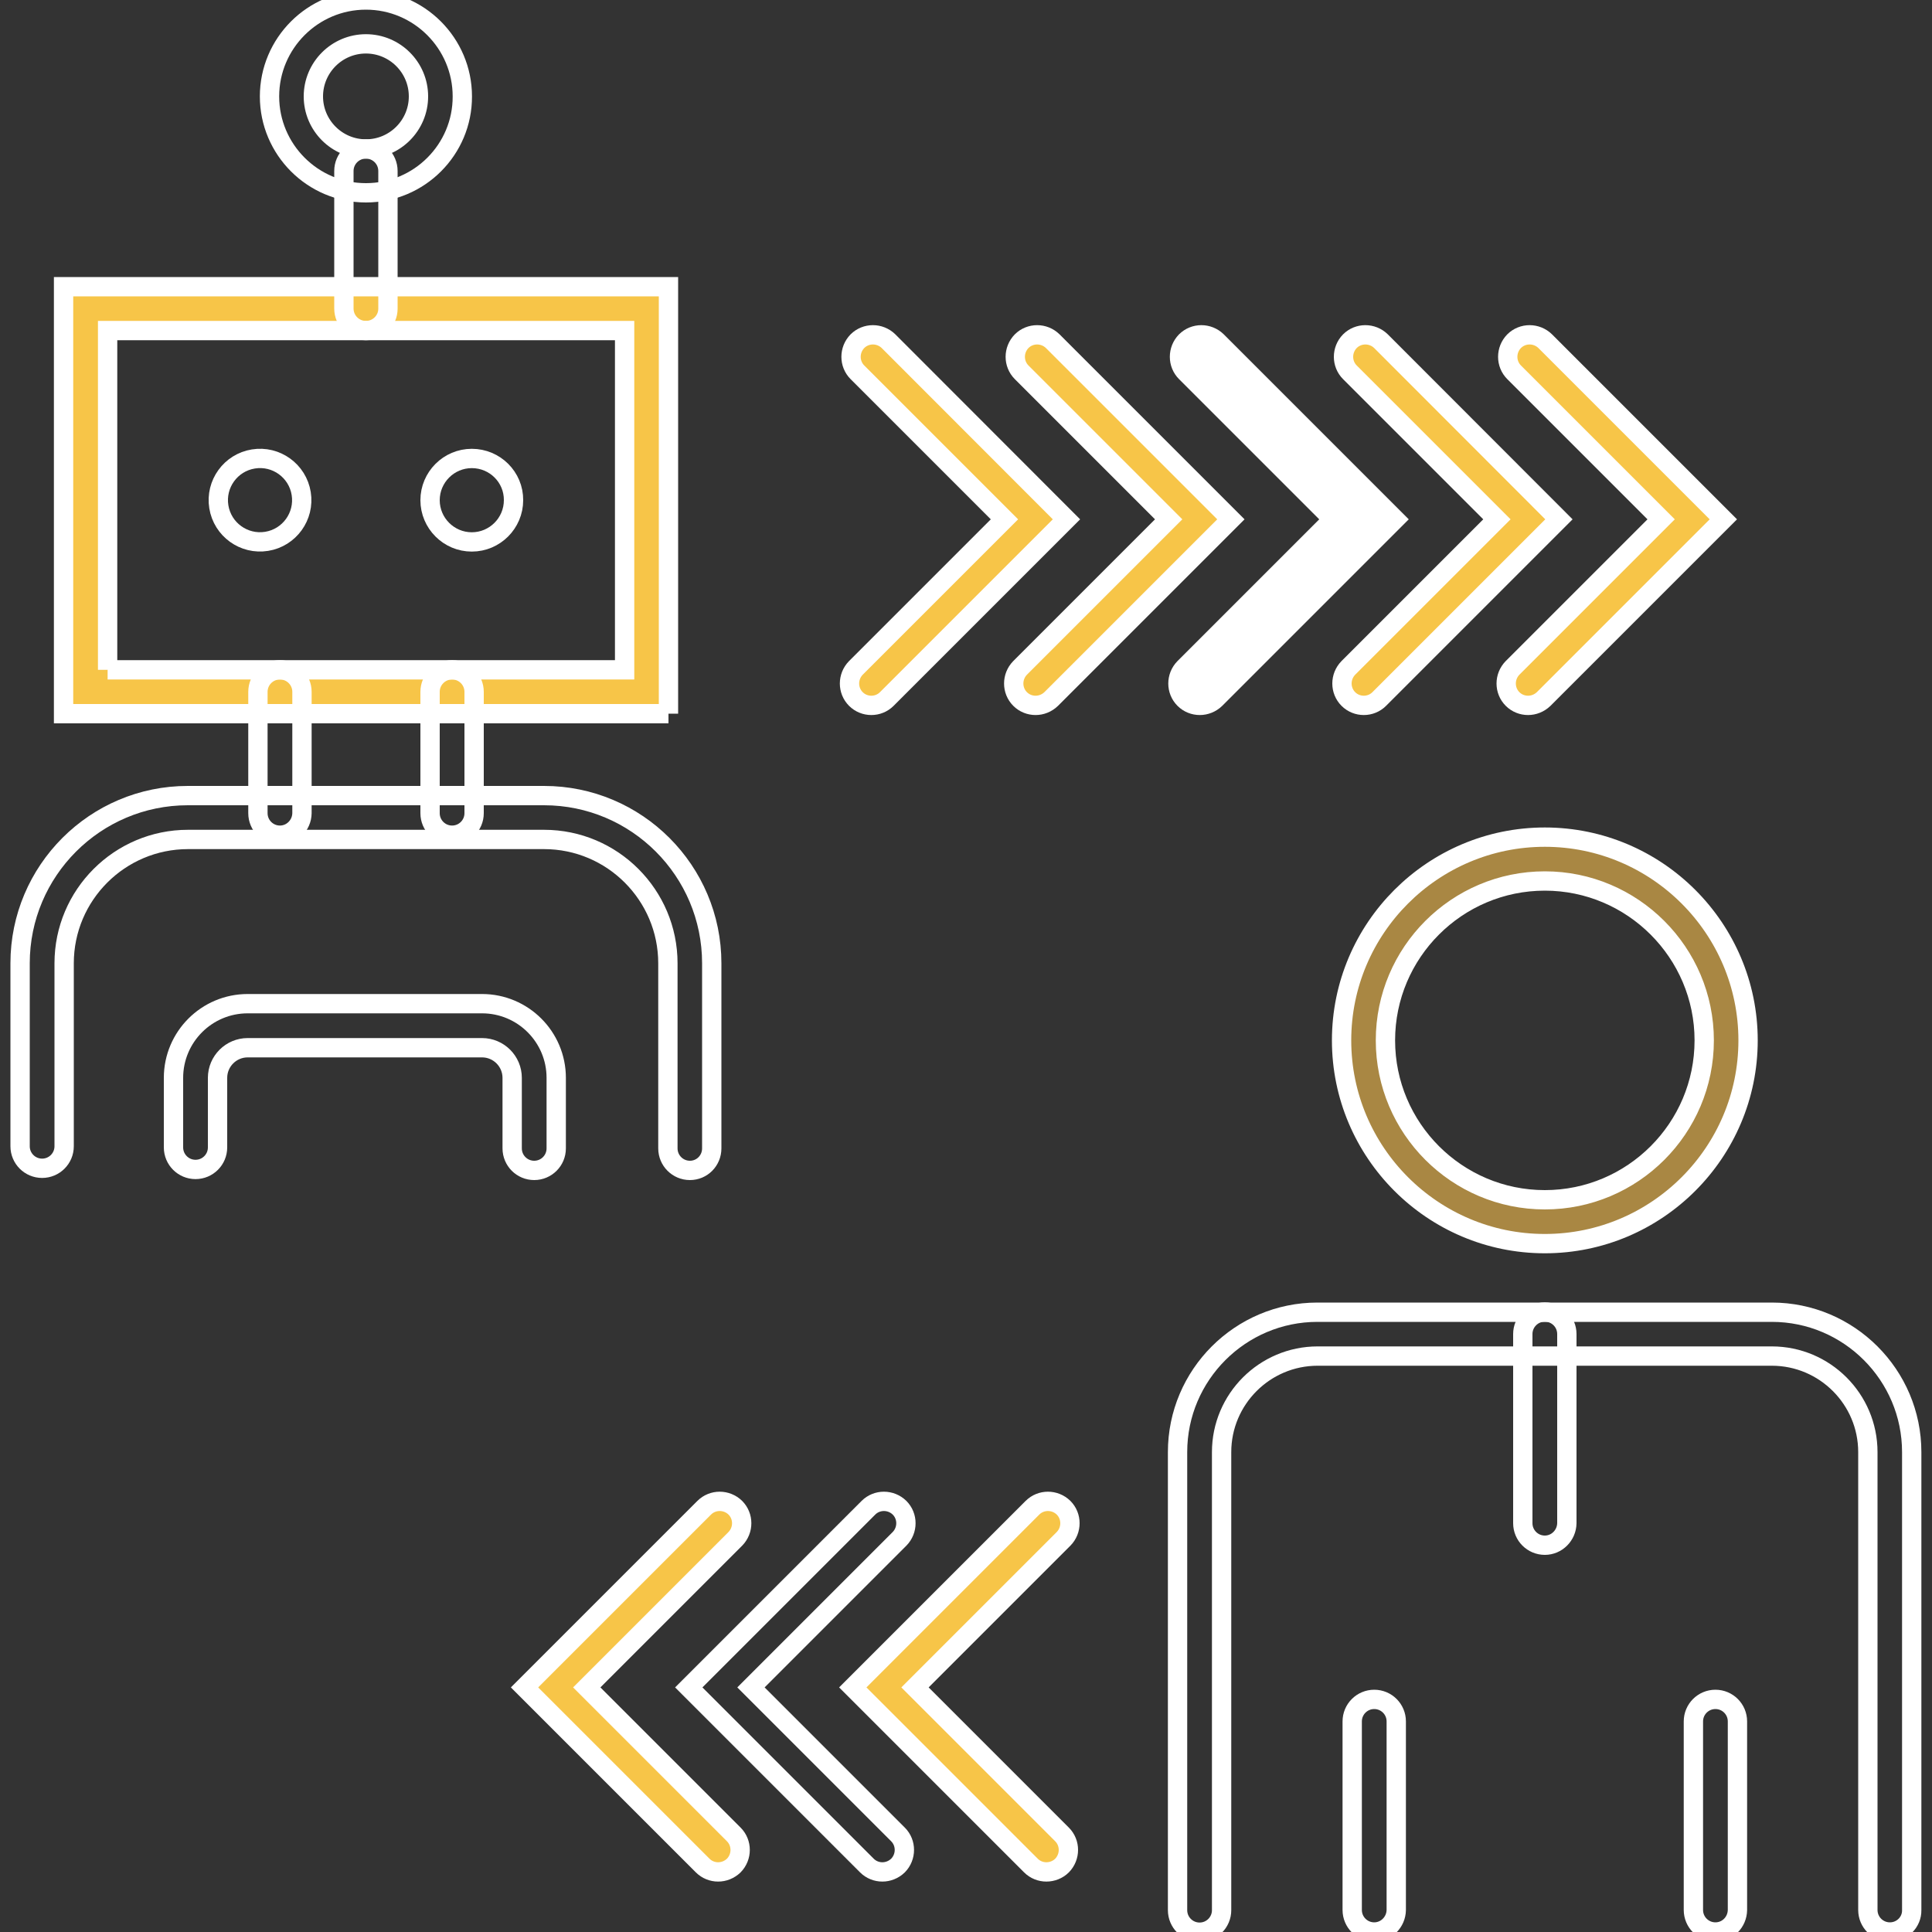 <?xml version="1.0" encoding="UTF-8" standalone="no"?>
<svg
   stroke="black"
   style="enable-background:new 0 0 100 100;zoom: 1;"
   id="Icon"
   stroke-width="1px"
   xml:space="preserve"
   fill="none"
   version="1.1"
   viewBox="0 0 100 100"
   sodipodi:docname="icon-humanrobot-white.svg"
   inkscape:version="1.4 (e7c3feb1, 2024-10-09)"
   xmlns:inkscape="http://www.inkscape.org/namespaces/inkscape"
   xmlns:sodipodi="http://sodipodi.sourceforge.net/DTD/sodipodi-0.dtd"
   xmlns="http://www.w3.org/2000/svg"
   xmlns:svg="http://www.w3.org/2000/svg"><rect x="0" y="0" width="100" height="100" fill="#333333" stroke="none"/><defs
     id="defs1" /><sodipodi:namedview
     id="namedview1"
     pagecolor="#ffffff"
     bordercolor="#000000"
     borderopacity="0.25"
     inkscape:showpageshadow="2"
     inkscape:pageopacity="0.0"
     inkscape:pagecheckerboard="0"
     inkscape:deskcolor="#d1d1d1"
     inkscape:zoom="8.78"
     inkscape:cx="50"
     inkscape:cy="59.794989"
     inkscape:window-width="1920"
     inkscape:window-height="1027"
     inkscape:window-x="1440"
     inkscape:window-y="25"
     inkscape:window-maximized="0"
     inkscape:current-layer="XMLID_3662_" /><g
     id="XMLID_3624_"><g
       id="XMLID_3662_"
       style="stroke:#ffffff;stroke-opacity:1"><g
         id="XMLID_3671_"
         style="stroke:#ffffff;stroke-opacity:1;fill:#a98743;fill-opacity:1"><path
           d="M79.96,64.37 c-5.8,0 -10.52,-4.72 -10.52,-10.52 c0,-5.8 4.72,-10.52 10.52,-10.52 c5.8,0 10.52,4.72 10.52,10.52 C90.48,59.65 85.76,64.37 79.96,64.37 M79.96,45.6 c-4.55,0 -8.25,3.7 -8.25,8.25 s3.7,8.25 8.25,8.25 c4.55,0 8.25,-3.7 8.25,-8.25 S84.5,45.6 79.96,45.6 "
           id="XMLID_3672_"
           fill="white"
           style="fill:#a98743;fill-opacity:1;stroke:#ffffff;stroke-opacity:1" /></g><g
         id="XMLID_3669_"
         style="stroke:#ffffff;stroke-opacity:1"><path
           d="M97.82,100c-0.63,0-1.14-0.51-1.14-1.14V75.16c0-2.74-2.23-4.97-4.97-4.97H68.2 c-2.74,0-4.97,2.23-4.97,4.97v23.71c0,0.63-0.51,1.14-1.14,1.14c-0.63,0-1.14-0.51-1.14-1.14V75.16c0-3.99,3.25-7.24,7.24-7.24 h23.52c3.99,0,7.24,3.25,7.24,7.24v23.71C98.96,99.49,98.45,100,97.82,100z"
           id="XMLID_766_"
           style="stroke:#ffffff;stroke-opacity:1" /></g><g
         id="XMLID_3667_"
         style="stroke:#ffffff;stroke-opacity:1"><path
           d="M71.13,100c-0.63,0-1.14-0.51-1.14-1.14v-9.76c0-0.63,0.51-1.14,1.14-1.14c0.63,0,1.14,0.51,1.14,1.14 v9.76C72.26,99.49,71.75,100,71.13,100z"
           id="XMLID_765_"
           style="stroke:#ffffff;stroke-opacity:1" /></g><g
         id="XMLID_3665_"
         style="stroke:#ffffff;stroke-opacity:1"><path
           d="M88.79,100c-0.63,0-1.14-0.51-1.14-1.14v-9.76c0-0.63,0.51-1.14,1.14-1.14c0.63,0,1.14,0.51,1.14,1.14 v9.76C89.92,99.49,89.42,100,88.79,100z"
           id="XMLID_764_"
           style="stroke:#ffffff;stroke-opacity:1" /></g><g
         id="XMLID_3663_"
         style="stroke:#ffffff;stroke-opacity:1"><path
           d="M79.96,79.98c-0.63,0-1.14-0.51-1.14-1.14v-9.79c0-0.63,0.51-1.14,1.14-1.14c0.63,0,1.14,0.51,1.14,1.14 v9.79C81.09,79.47,80.58,79.98,79.96,79.98z"
           id="XMLID_763_"
           style="stroke:#ffffff;stroke-opacity:1" /></g></g><g
       id="XMLID_3658_"
       style="stroke:#ffffff;stroke-opacity:1"><path
         d="M34.6,36.94 H3.29 v-22.1 H34.6 V36.94 M5.57,34.67 h26.76 V17.11 H5.57 V34.67 "
         id="XMLID_3659_"
         stroke="black"
         stroke-width="1px"
         fill="white"
         style="fill:#f7c548;fill-opacity:1;stroke:#ffffff;stroke-opacity:1" /></g><g
       id="XMLID_3656_"
       style="stroke:#ffffff;stroke-opacity:1"><path
         d="M23.4,43.23c-0.63,0-1.14-0.51-1.14-1.14v-6.28c0-0.63,0.51-1.14,1.14-1.14c0.63,0,1.14,0.51,1.14,1.14 v6.28C24.54,42.72,24.03,43.23,23.4,43.23z"
         id="XMLID_760_"
         style="stroke:#ffffff;stroke-opacity:1" /></g><g
       id="XMLID_3654_"
       style="stroke:#ffffff;stroke-opacity:1"><path
         d="M14.49,43.23c-0.63,0-1.14-0.51-1.14-1.14v-6.28c0-0.63,0.51-1.14,1.14-1.14c0.63,0,1.14,0.51,1.14,1.14 v6.28C15.62,42.72,15.11,43.23,14.49,43.23z"
         id="XMLID_759_"
         style="stroke:#ffffff;stroke-opacity:1" /></g><g
       id="XMLID_3652_"
       style="stroke:#ffffff;stroke-opacity:1"><path
         d="M35.71,60.58c-0.63,0-1.14-0.51-1.14-1.14v-9.58c0-3.53-2.87-6.41-6.41-6.41H9.73 c-3.53,0-6.41,2.87-6.41,6.41v9.47c0,0.63-0.51,1.14-1.14,1.14c-0.63,0-1.14-0.51-1.14-1.14v-9.47c0-4.79,3.89-8.68,8.68-8.68 h18.44c4.79,0,8.68,3.89,8.68,8.68v9.58C36.84,60.07,36.34,60.58,35.71,60.58z"
         id="XMLID_758_"
         style="stroke:#ffffff;stroke-opacity:1" /></g><g
       id="XMLID_3649_"
       style="stroke:#ffffff;stroke-opacity:1"><ellipse
         cx="13.47"
         cy="25.89"
         id="XMLID_757_"
         rx="2.16"
         ry="2.16"
         transform="matrix(0.987 -0.159 0.159 0.987 -3.953 2.476)"
         style="stroke:#ffffff;stroke-opacity:1" /><path
         d="M24.42,23.73c-1.19,0-2.16,0.97-2.16,2.16c0,1.19,0.97,2.16,2.16,2.16s2.16-0.97,2.16-2.16 C26.59,24.7,25.62,23.73,24.42,23.73z"
         id="XMLID_756_"
         style="stroke:#ffffff;stroke-opacity:1" /></g><g
       id="XMLID_3647_"
       style="stroke:#ffffff;stroke-opacity:1"><path
         d="M18.94,17.11c-0.63,0-1.14-0.51-1.14-1.14V8.85c0-0.63,0.51-1.14,1.14-1.14c0.63,0,1.14,0.51,1.14,1.14 v7.13C20.08,16.6,19.57,17.11,18.94,17.11z"
         id="XMLID_755_"
         style="stroke:#ffffff;stroke-opacity:1" /></g><g
       id="XMLID_3643_"
       style="stroke:#ffffff;stroke-opacity:1"><path
         d="M18.94,9.98c-2.75,0-4.99-2.24-4.99-4.99c0-2.75,2.24-4.99,4.99-4.99c2.75,0,4.99,2.24,4.99,4.99 C23.94,7.74,21.7,9.98,18.94,9.98z M18.94,2.27c-1.5,0-2.72,1.22-2.72,2.72c0,1.5,1.22,2.72,2.72,2.72c1.5,0,2.72-1.22,2.72-2.72 C21.66,3.49,20.44,2.27,18.94,2.27z"
         id="XMLID_3644_"
         style="stroke:#ffffff;stroke-opacity:1" /></g><g
       id="XMLID_3641_"
       style="stroke:#ffffff;stroke-opacity:1"><path
         d="M27.65,60.58c-0.63,0-1.14-0.51-1.14-1.14v-3.65c0-0.86-0.7-1.56-1.56-1.56H12.82 c-0.86,0-1.56,0.7-1.56,1.56v3.6c0,0.63-0.51,1.14-1.14,1.14c-0.63,0-1.14-0.51-1.14-1.14v-3.6c0-2.12,1.72-3.84,3.84-3.84h12.13 c2.12,0,3.84,1.72,3.84,3.84v3.65C28.79,60.07,28.28,60.58,27.65,60.58z"
         id="XMLID_752_"
         style="stroke:#ffffff;stroke-opacity:1" /></g><g
       id="XMLID_3639_"
       style="stroke:#ffffff;stroke-opacity:1"><path
         d="M70.59,36.51 c-0.29,0 -0.58,-0.11 -0.8,-0.33 c-0.44,-0.44 -0.44,-1.16 0,-1.61 l7.69,-7.69 l-7.61,-7.61 c-0.44,-0.44 -0.44,-1.16 0,-1.61 c0.44,-0.44 1.16,-0.44 1.61,0 l9.21,9.22 l-9.3,9.3 C71.17,36.4 70.88,36.51 70.59,36.51 "
         id="XMLID_751_"
         fill="#437C90"
         style="fill:#f7c548;fill-opacity:1;stroke:#ffffff;stroke-opacity:1" /></g><g
       id="XMLID_3637_"
       style="stroke:#ffffff;stroke-opacity:1"><path
         d="M79.09,36.51 c-0.29,0 -0.58,-0.11 -0.8,-0.33 c-0.44,-0.44 -0.44,-1.16 0,-1.61 l7.69,-7.69 l-7.61,-7.61 c-0.44,-0.44 -0.44,-1.16 0,-1.61 c0.44,-0.44 1.16,-0.44 1.61,0 l9.22,9.22 l-9.3,9.3 C79.67,36.4 79.38,36.51 79.09,36.51 "
         id="XMLID_750_"
         fill="#437C90"
         style="fill:#f7c548;fill-opacity:1;stroke:#ffffff;stroke-opacity:1" /></g><g
       id="XMLID_3635_"
       style="fill:#ffffff;fill-opacity:1;stroke:#ffffff;stroke-opacity:1"><path
         d="M62.1,36.51 c-0.29,0 -0.58,-0.11 -0.8,-0.33 c-0.44,-0.44 -0.44,-1.16 0,-1.61 l7.69,-7.69 l-7.61,-7.61 c-0.44,-0.44 -0.44,-1.16 0,-1.61 c0.44,-0.44 1.16,-0.44 1.61,0 l9.22,9.22 l-9.3,9.3 C62.68,36.4 62.39,36.51 62.1,36.51 "
         id="XMLID_749_"
         fill="#F7C548"
         style="fill:#ffffff;fill-opacity:1;stroke:#ffffff;stroke-opacity:1" /></g><g
       id="XMLID_3633_"
       style="stroke:#ffffff;stroke-opacity:1"><path
         d="M53.6,36.51 c-0.29,0 -0.58,-0.11 -0.8,-0.33 c-0.44,-0.44 -0.44,-1.16 0,-1.61 l7.69,-7.69 l-7.61,-7.61 c-0.44,-0.44 -0.44,-1.16 0,-1.61 c0.44,-0.44 1.16,-0.44 1.61,0 l9.22,9.22 l-9.3,9.3 C54.18,36.4 53.89,36.51 53.6,36.51 "
         id="XMLID_748_"
         fill="#437C90"
         style="fill:#f7c548;fill-opacity:1;stroke:#ffffff;stroke-opacity:1" /></g><g
       id="XMLID_3631_"
       style="display:inline;fill-rule:nonzero;stroke:#ffffff;stroke-opacity:1"><path
         d="m 45.1,36.51 c -0.29,0 -0.58,-0.11 -0.8,-0.33 -0.44,-0.44 -0.44,-1.16 0,-1.61 l 7.69,-7.69 -7.61,-7.61 c -0.44,-0.44 -0.44,-1.16 0,-1.61 0.44,-0.44 1.16,-0.44 1.61,0 l 9.21,9.22 -9.3,9.3 c -0.22,0.22 -0.51,0.33 -0.8,0.33"
         id="XMLID_747_"
         fill="#437c90"
         style="fill-rule:nonzero;fill:#f7c548;fill-opacity:1;stroke:#ffffff;stroke-opacity:1" /></g><g
       id="XMLID_3629_"
       style="stroke:#ffffff;stroke-opacity:1"><path
         d="M37.17,96.89 c-0.29,0 -0.58,-0.11 -0.8,-0.33 l-9.22,-9.22 l9.3,-9.3 c0.44,-0.44 1.16,-0.44 1.61,0 c0.44,0.44 0.44,1.16 0,1.61 l-7.69,7.69 l7.61,7.61 c0.44,0.44 0.44,1.16 0,1.61 C37.75,96.78 37.46,96.89 37.17,96.89 "
         id="#437C90"
         fill="#437C90"
         style="fill:#f7c548;fill-opacity:1;stroke:#ffffff;stroke-opacity:1" /></g><g
       id="XMLID_3627_"
       style="stroke:#ffffff;stroke-opacity:1"><path
         d="M45.67,96.89c-0.29,0-0.58-0.11-0.8-0.33l-9.22-9.22l9.3-9.3c0.44-0.44,1.16-0.44,1.61,0 c0.44,0.44,0.44,1.16,0,1.61l-7.69,7.69l7.61,7.61c0.44,0.44,0.44,1.16,0,1.61C46.25,96.78,45.96,96.89,45.67,96.89z"
         id="XMLID_745_"
         style="stroke:#ffffff;stroke-opacity:1" /></g><g
       id="XMLID_3625_"
       style="stroke:#ffffff;stroke-opacity:1"><path
         d="M54.16,96.89 c-0.29,0 -0.58,-0.11 -0.8,-0.33 l-9.22,-9.22 l9.3,-9.3 c0.44,-0.44 1.16,-0.44 1.61,0 c0.44,0.44 0.44,1.16 0,1.61 l-7.69,7.69 l7.61,7.61 c0.44,0.44 0.44,1.16 0,1.61 C54.75,96.78 54.45,96.89 54.16,96.89 "
         id="XMLID_744_"
         fill="#437C90"
         style="fill:#f7c548;fill-opacity:1;stroke:#ffffff;stroke-opacity:1" /></g></g></svg>
